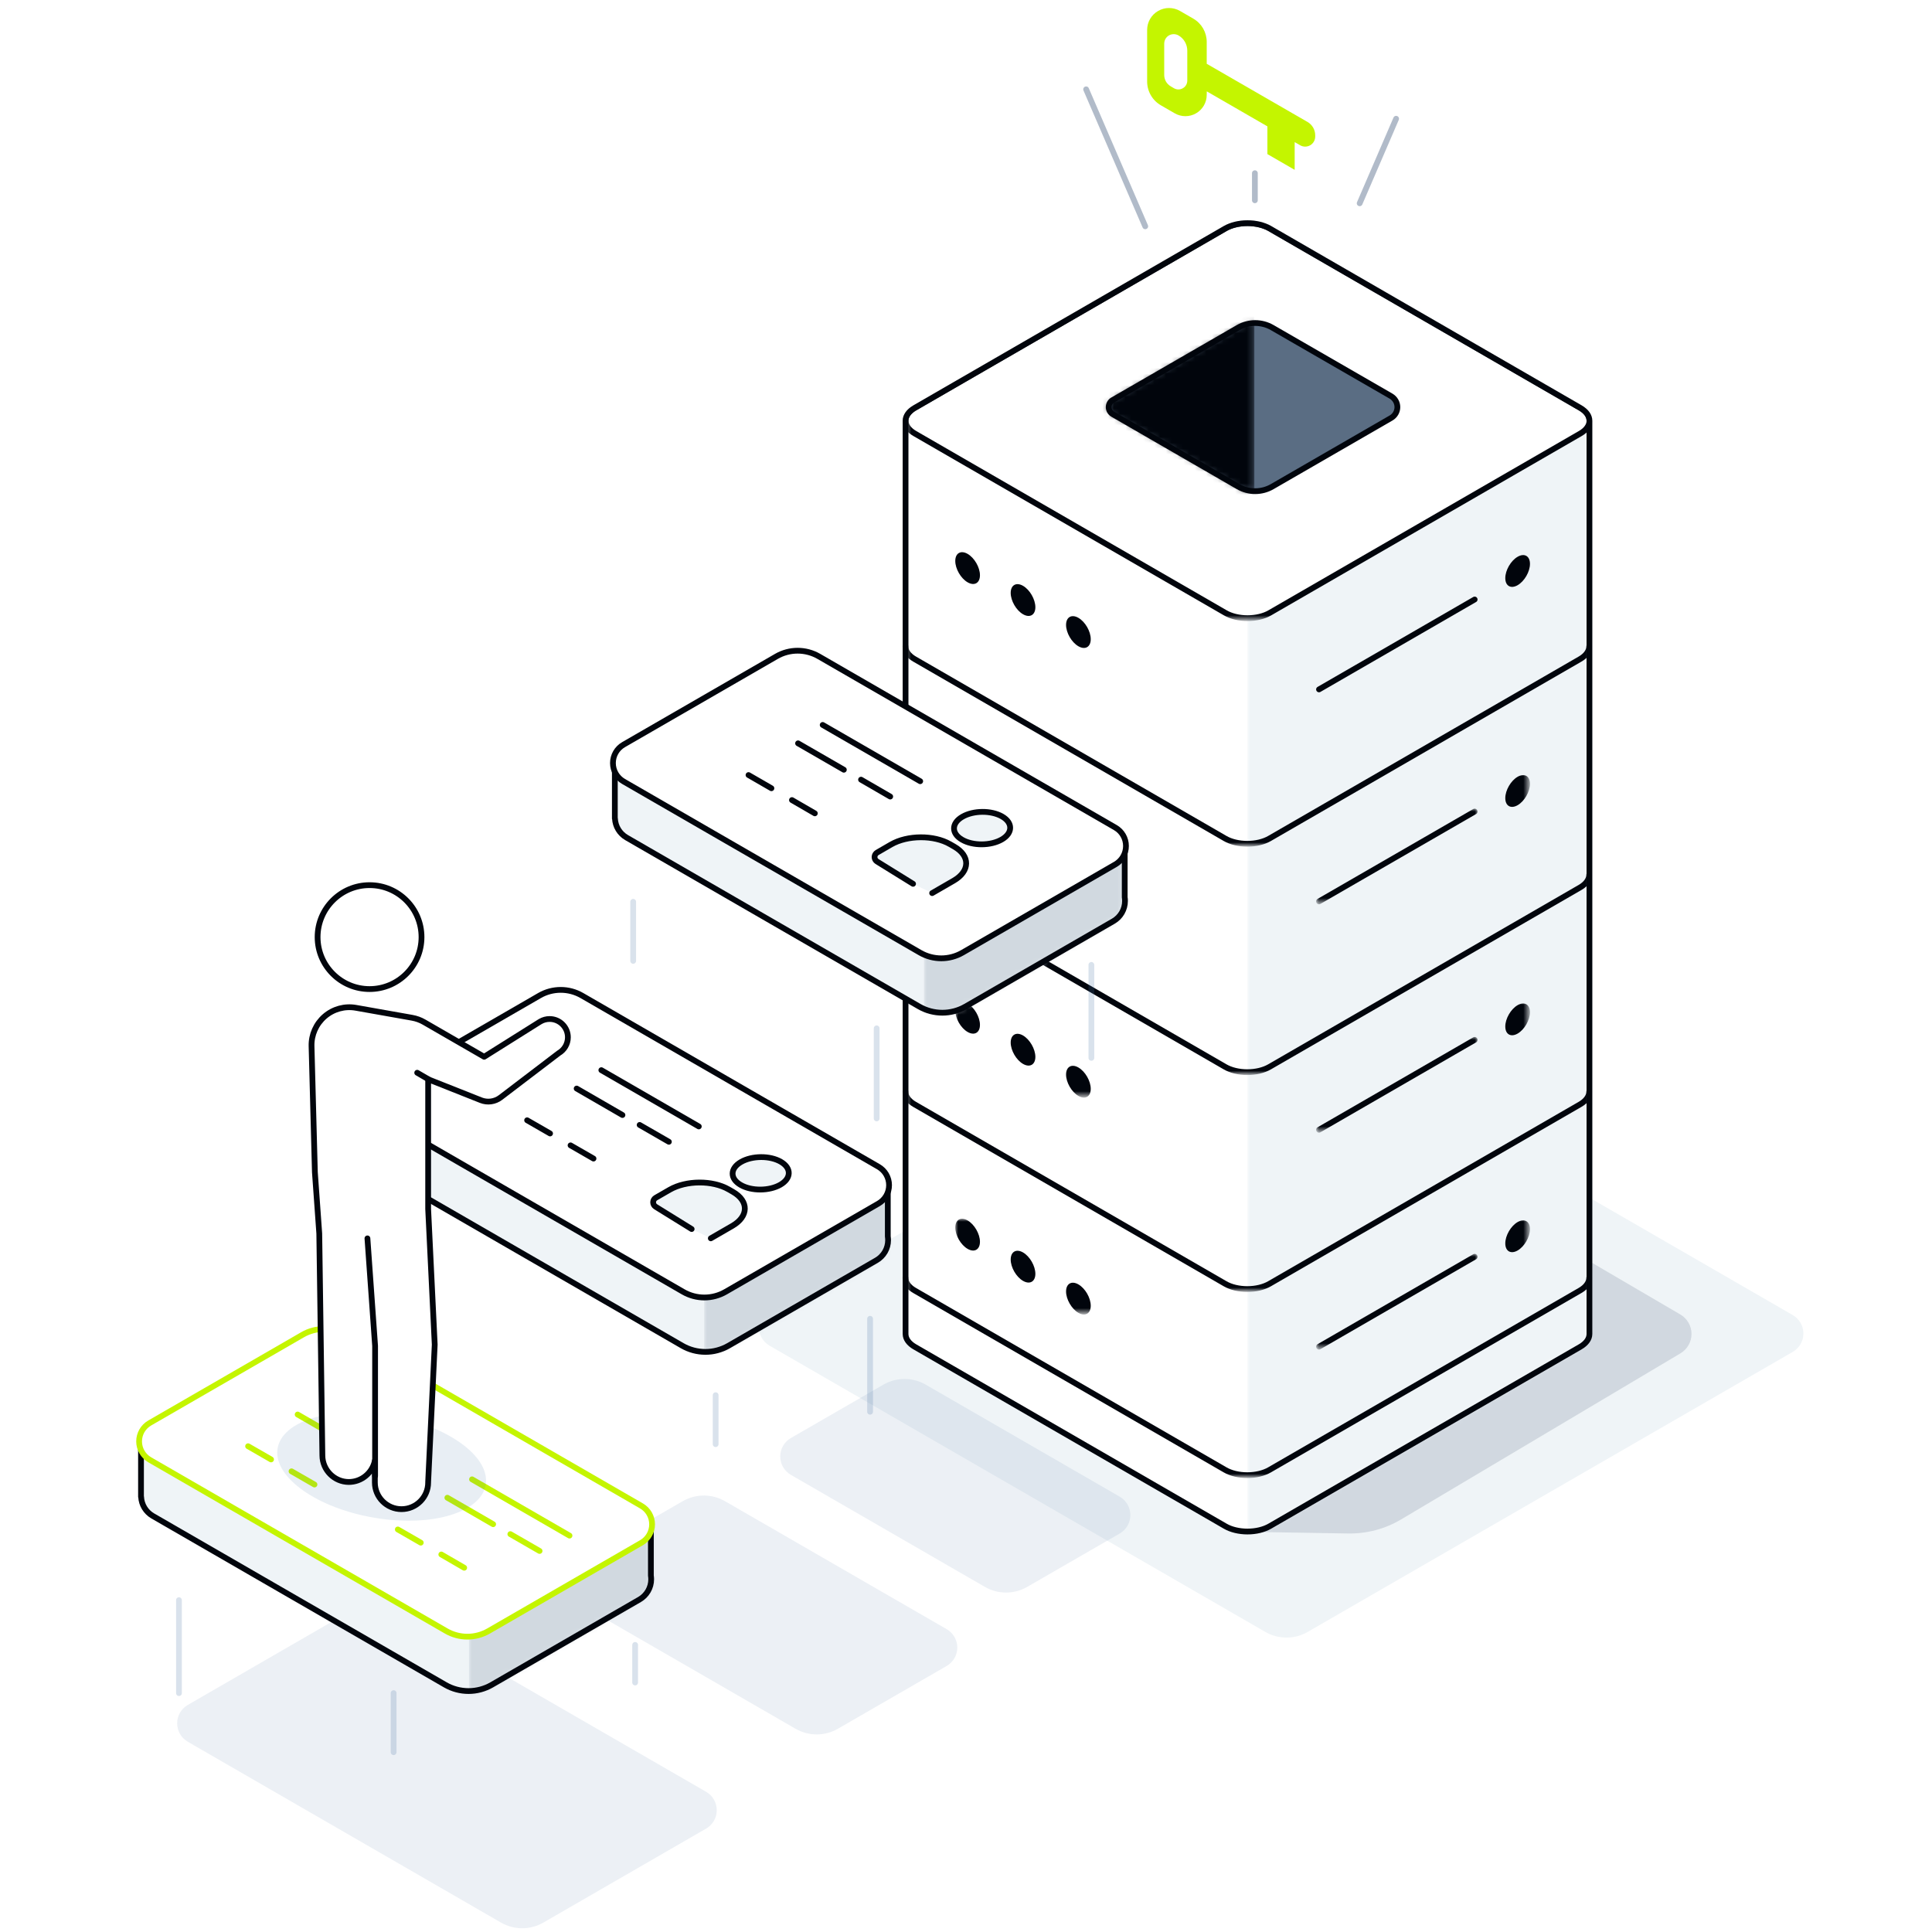 <?xml version="1.0" encoding="utf-8"?>
<!-- Generator: Adobe Illustrator 27.0.0, SVG Export Plug-In . SVG Version: 6.00 Build 0)  -->
<svg version="1.1" id="图层_1" xmlns="http://www.w3.org/2000/svg" xmlns:xlink="http://www.w3.org/1999/xlink" x="0px" y="0px"
	 viewBox="0 0 335 335" style="enable-background:new 0 0 335 335;" xml:space="preserve">
<style type="text/css">
	.st0{fill-rule:evenodd;clip-rule:evenodd;fill:#EFF4F7;}
	.st1{fill-rule:evenodd;clip-rule:evenodd;fill:#5A6D83;fill-opacity:0.2;}
	.st2{fill-rule:evenodd;clip-rule:evenodd;fill:#3F6C9F;fill-opacity:0.1;}
	.st3{fill-rule:evenodd;clip-rule:evenodd;fill:#FFFFFF;}
	.st4{filter:url(#Adobe_OpacityMaskFilter);}
	
		.st5{mask:url(#privilege-escalation_x40_1x-b_00000089536570135322782700000009054380805742909100_);fill-rule:evenodd;clip-rule:evenodd;fill:#EFF4F7;}
	.st6{filter:url(#Adobe_OpacityMaskFilter_00000022553857333610648620000013298672751484692878_);}
	
		.st7{mask:url(#privilege-escalation_x40_1x-b_00000004530223088343566790000002974636254563022981_);fill:none;stroke:#01050C;stroke-linecap:round;stroke-linejoin:round;}
	.st8{filter:url(#Adobe_OpacityMaskFilter_00000006692793020344975930000008898230631078493837_);}
	
		.st9{mask:url(#privilege-escalation_x40_1x-b_00000116918050682060772220000009414372343653819577_);fill-rule:evenodd;clip-rule:evenodd;fill:#01050C;}
	.st10{filter:url(#Adobe_OpacityMaskFilter_00000119834217316744755820000001201325435333464757_);}
	
		.st11{mask:url(#privilege-escalation_x40_1x-b_00000158723666500412549670000004532664268987644806_);fill:none;stroke:#01050C;stroke-linecap:round;stroke-linejoin:round;}
	.st12{filter:url(#Adobe_OpacityMaskFilter_00000006665991733230835700000002360556778346075316_);}
	
		.st13{mask:url(#privilege-escalation_x40_1x-b_00000165957143145351395780000003591760490070203794_);fill:none;stroke:#01050C;stroke-linecap:round;stroke-linejoin:round;}
	.st14{filter:url(#Adobe_OpacityMaskFilter_00000130643952974434606950000013197065376003066285_);}
	
		.st15{mask:url(#privilege-escalation_x40_1x-b_00000155133598763610611860000012937192506775830456_);fill-rule:evenodd;clip-rule:evenodd;fill:#01050C;}
	.st16{filter:url(#Adobe_OpacityMaskFilter_00000040560845028169721400000002950110899196857236_);}
	
		.st17{mask:url(#privilege-escalation_x40_1x-b_00000003791197294894821720000010163194673515944352_);fill:none;stroke:#01050C;stroke-linecap:round;stroke-linejoin:round;}
	.st18{filter:url(#Adobe_OpacityMaskFilter_00000039825984595822992590000010320568840313833903_);}
	
		.st19{mask:url(#privilege-escalation_x40_1x-b_00000150094524471638064950000011313249529971611028_);fill:none;stroke:#01050C;stroke-linecap:round;stroke-linejoin:round;}
	.st20{filter:url(#Adobe_OpacityMaskFilter_00000093178500895592745770000001146182574321920651_);}
	
		.st21{mask:url(#privilege-escalation_x40_1x-b_00000134933418768637037020000012730629072947886271_);fill:none;stroke:#01050C;stroke-linecap:round;stroke-linejoin:round;}
	.st22{filter:url(#Adobe_OpacityMaskFilter_00000125596410420534863810000009111863101553803450_);}
	
		.st23{mask:url(#privilege-escalation_x40_1x-b_00000155148447676862271760000013310418585583576219_);fill-rule:evenodd;clip-rule:evenodd;fill:#01050C;}
	.st24{filter:url(#Adobe_OpacityMaskFilter_00000116939317016922100060000001215051070323437489_);}
	
		.st25{mask:url(#privilege-escalation_x40_1x-b_00000169515924809371317700000012396618502354229906_);fill:none;stroke:#01050C;stroke-linecap:round;stroke-linejoin:round;}
	.st26{filter:url(#Adobe_OpacityMaskFilter_00000070825341775772103640000000001893563103331998_);}
	
		.st27{mask:url(#privilege-escalation_x40_1x-b_00000063592621342969984150000008607827395726770334_);fill-rule:evenodd;clip-rule:evenodd;fill:#FFFFFF;}
	.st28{filter:url(#Adobe_OpacityMaskFilter_00000077289960959485033080000008983584914775187593_);}
	
		.st29{mask:url(#privilege-escalation_x40_1x-b_00000019667660184123597590000011972045073959321221_);fill:none;stroke:#01050C;stroke-linecap:round;stroke-linejoin:round;}
	.st30{fill:none;stroke:#01050C;stroke-linecap:round;stroke-linejoin:round;}
	.st31{fill-rule:evenodd;clip-rule:evenodd;fill:#5A6D83;}
	.st32{filter:url(#Adobe_OpacityMaskFilter_00000177465240823314607580000003100840322152331702_);}
	
		.st33{mask:url(#privilege-escalation_x40_1x-d_00000042713085503660275630000011929106299612764834_);fill-rule:evenodd;clip-rule:evenodd;fill:#01050C;}
	.st34{fill-rule:evenodd;clip-rule:evenodd;fill:#01050C;}
	.st35{filter:url(#Adobe_OpacityMaskFilter_00000089556345621343438970000012816017655960751267_);}
	
		.st36{mask:url(#privilege-escalation_x40_1x-f_00000156546998442875961950000002857956477607572133_);fill-rule:evenodd;clip-rule:evenodd;fill:#D1D9E0;}
	.st37{filter:url(#Adobe_OpacityMaskFilter_00000132775402267511290910000002641971689520490162_);}
	
		.st38{mask:url(#privilege-escalation_x40_1x-h_00000120547926626872186740000003729445391549340303_);fill-rule:evenodd;clip-rule:evenodd;fill:#D1D9E0;}
	.st39{fill:none;stroke:#C4F500;stroke-linecap:round;stroke-linejoin:round;}
	.st40{filter:url(#Adobe_OpacityMaskFilter_00000078009409751945092900000013640241081601666434_);}
	
		.st41{mask:url(#privilege-escalation_x40_1x-j_00000174597740099454052950000004924919046098518952_);fill-rule:evenodd;clip-rule:evenodd;fill:#D1D9E0;}
	.st42{fill-rule:evenodd;clip-rule:evenodd;fill:#3F6C9F;fill-opacity:0.12;}
	.st43{fill-rule:evenodd;clip-rule:evenodd;fill:#C4F500;}
	.st44{fill:none;stroke:#B1BBC9;stroke-linecap:round;stroke-linejoin:round;}
	.st45{opacity:0.2;}
	.st46{fill:none;stroke:#3F6C9F;stroke-linecap:round;stroke-linejoin:round;}
</style>
<g>
	<g transform="translate(50 32)">
		<path class="st0" d="M174.9,146.4c-2.28-1.32-5.09-1.32-7.37,0c-14.39,8.31-66.86,38.6-84.1,48.55c-1.14,0.66-1.84,1.87-1.84,3.19
			c0,1.32,0.7,2.53,1.84,3.19c17.49,10.1,71.36,41.2,85.96,49.63c2.28,1.32,5.09,1.32,7.37,0c14.39-8.31,66.86-38.6,84.1-48.55
			c1.14-0.66,1.84-1.87,1.84-3.19c0-1.32-0.7-2.53-1.84-3.19C243.37,185.93,189.5,154.83,174.9,146.4z"/>
		<path class="st1" d="M165.21,233.59c0,0,11.67,0.2,18.56,0.31c3.23,0.05,6.41-0.79,9.18-2.44c10.33-6.14,36.76-21.86,48.44-28.8
			c1.19-0.71,1.92-1.99,1.91-3.37c0-1.38-0.74-2.66-1.93-3.36c-11.34-6.63-35.58-20.82-35.58-20.82l-40.58,7.54V233.59z"/>
		<path class="st2" d="M103.16,208.1c2.28-1.32,5.09-1.32,7.37,0c7.54,4.35,24.75,14.29,33.63,19.42c1.14,0.66,1.84,1.87,1.84,3.19
			c0,1.32-0.7,2.53-1.84,3.19c-4.86,2.81-11.81,6.82-16.03,9.25c-2.28,1.32-5.09,1.32-7.37,0c-7.54-4.35-24.75-14.29-33.63-19.42
			c-1.14-0.66-1.84-1.87-1.84-3.19c0-1.32,0.7-2.53,1.84-3.19C91.99,214.54,98.94,210.53,103.16,208.1z M68.36,228.31
			c2.28-1.32,5.09-1.32,7.37,0c8.32,4.8,28.59,16.51,38.42,22.18c1.14,0.66,1.84,1.87,1.84,3.19c0,1.32-0.7,2.53-1.84,3.19
			c-5.58,3.22-14.04,8.11-18.85,10.88c-2.28,1.32-5.09,1.32-7.37,0c-8.32-4.8-28.59-16.51-38.42-22.18
			c-1.14-0.66-1.84-1.87-1.84-3.19c0-1.32,0.7-2.53,1.84-3.19C55.08,235.97,63.55,231.09,68.36,228.31z M10.77,247.34
			c2.28-1.32,5.09-1.32,7.37,0c10.66,6.16,41.61,24.03,54.3,31.35c1.14,0.66,1.84,1.87,1.84,3.19c0,1.32-0.7,2.53-1.84,3.19
			c-7.74,4.47-21.61,12.48-28.21,16.29c-2.28,1.32-5.09,1.32-7.37,0c-10.66-6.16-41.61-24.03-54.3-31.35
			c-1.14-0.66-1.84-1.87-1.84-3.19c0-1.32,0.7-2.53,1.84-3.19C-9.7,259.16,4.17,251.15,10.77,247.34z"/>
		<path class="st3" d="M107.02,40.95c0-0.83,0.57-1.63,1.59-2.22c11.05-6.38,42.8-24.72,53.85-31.11c1.02-0.59,2.4-0.92,3.85-0.92
			c1.44,0,2.83,0.33,3.85,0.92c11.05,6.38,42.8,24.72,53.85,31.11c1.02,0.59,1.59,1.39,1.59,2.22v158.36c0,0.83-0.57,1.63-1.59,2.22
			c-11.05,6.38-42.8,24.72-53.85,31.11c-1.02,0.59-2.4,0.92-3.85,0.92c-1.44,0-2.83-0.33-3.85-0.92
			c-11.05-6.38-42.8-24.72-53.85-31.11c-1.02-0.59-1.59-1.39-1.59-2.22V40.95z"/>
		<g transform="translate(109 30.408)">
			<defs>
				<filter id="Adobe_OpacityMaskFilter" filterUnits="userSpaceOnUse" x="57.31" y="-47.76" width="59.84" height="262.69">
					<feColorMatrix  type="matrix" values="1 0 0 0 0  0 1 0 0 0  0 0 1 0 0  0 0 0 1 0"/>
				</filter>
			</defs>
			
				<mask maskUnits="userSpaceOnUse" x="57.31" y="-47.76" width="59.84" height="262.69" id="privilege-escalation_x40_1x-b_00000089536570135322782700000009054380805742909100_">
				<g class="st4">
					<path id="privilege-escalation_x40_1x-a_00000063612609658604610500000015991852472914924186_" class="st3" d="M-1.98,10.54
						c0-0.83,0.57-1.63,1.59-2.22c11.05-6.38,42.8-24.72,53.85-31.11c1.02-0.59,2.4-0.92,3.85-0.92c1.44,0,2.83,0.33,3.85,0.92
						c11.05,6.38,42.8,24.72,53.85,31.11c1.02,0.59,1.59,1.39,1.59,2.22V168.9c0,0.83-0.57,1.63-1.59,2.22
						c-11.05,6.38-42.8,24.72-53.85,31.11c-1.02,0.59-2.4,0.92-3.85,0.92c-1.44,0-2.83-0.33-3.85-0.92
						c-11.05-6.38-42.8-24.72-53.85-31.11c-1.02-0.59-1.59-1.39-1.59-2.22V10.54z"/>
				</g>
			</mask>
			<polygon class="st5" points="117.15,-47.76 57.31,-15.23 57.31,214.93 117.15,182.4 			"/>
			<defs>
				
					<filter id="Adobe_OpacityMaskFilter_00000153695272766469195600000015248761604399179961_" filterUnits="userSpaceOnUse" x="-2.51" y="49.15" width="119.58" height="35.25">
					<feColorMatrix  type="matrix" values="1 0 0 0 0  0 1 0 0 0  0 0 1 0 0  0 0 0 1 0"/>
				</filter>
			</defs>
			
				<mask maskUnits="userSpaceOnUse" x="-2.51" y="49.15" width="119.58" height="35.25" id="privilege-escalation_x40_1x-b_00000004530223088343566790000002974636254563022981_">
				<g style="filter:url(#Adobe_OpacityMaskFilter_00000153695272766469195600000015248761604399179961_);">
					<path id="privilege-escalation_x40_1x-a_00000183227428784648125390000015568486898579801498_" class="st3" d="M-1.98,10.54
						c0-0.83,0.57-1.63,1.59-2.22c11.05-6.38,42.8-24.72,53.85-31.11c1.02-0.59,2.4-0.92,3.85-0.92c1.44,0,2.83,0.33,3.85,0.92
						c11.05,6.38,42.8,24.72,53.85,31.11c1.02,0.59,1.59,1.39,1.59,2.22V168.9c0,0.83-0.57,1.63-1.59,2.22
						c-11.05,6.38-42.8,24.72-53.85,31.11c-1.02,0.59-2.4,0.92-3.85,0.92c-1.44,0-2.83-0.33-3.85-0.92
						c-11.05-6.38-42.8-24.72-53.85-31.11c-1.02-0.59-1.59-1.39-1.59-2.22V10.54z"/>
				</g>
			</mask>
			<path class="st7" d="M116.57,49.65c0,0.83-0.57,1.63-1.59,2.22c-11.05,6.38-42.8,24.72-53.85,31.11
				c-1.02,0.59-2.4,0.92-3.85,0.92s-2.83-0.33-3.85-0.92c-11.05-6.38-42.8-24.72-53.85-31.11c-1.02-0.59-1.59-1.39-1.59-2.22"/>
			<defs>
				
					<filter id="Adobe_OpacityMaskFilter_00000114070431158968770450000013985823449178720158_" filterUnits="userSpaceOnUse" x="6.64" y="71.71" width="99.64" height="16.61">
					<feColorMatrix  type="matrix" values="1 0 0 0 0  0 1 0 0 0  0 0 1 0 0  0 0 0 1 0"/>
				</filter>
			</defs>
			
				<mask maskUnits="userSpaceOnUse" x="6.64" y="71.71" width="99.64" height="16.61" id="privilege-escalation_x40_1x-b_00000116918050682060772220000009414372343653819577_">
				<g style="filter:url(#Adobe_OpacityMaskFilter_00000114070431158968770450000013985823449178720158_);">
					<path id="privilege-escalation_x40_1x-a_00000173128504830318012630000016987131516437058982_" class="st3" d="M-1.98,10.54
						c0-0.83,0.57-1.63,1.59-2.22c11.05-6.38,42.8-24.72,53.85-31.11c1.02-0.59,2.4-0.92,3.85-0.92c1.44,0,2.83,0.33,3.85,0.92
						c11.05,6.38,42.8,24.72,53.85,31.11c1.02,0.59,1.59,1.39,1.59,2.22V168.9c0,0.83-0.57,1.63-1.59,2.22
						c-11.05,6.38-42.8,24.72-53.85,31.11c-1.02,0.59-2.4,0.92-3.85,0.92c-1.44,0-2.83-0.33-3.85-0.92
						c-11.05-6.38-42.8-24.72-53.85-31.11c-1.02-0.59-1.59-1.39-1.59-2.22V10.54z"/>
				</g>
			</mask>
			<path class="st9" d="M104.15,72.28c1.18-0.68,2.14-0.13,2.14,1.23c0,1.36-0.96,3.02-2.14,3.7c-1.18,0.68-2.14,0.13-2.14-1.23
				C102.01,74.62,102.97,72.96,104.15,72.28z M27.99,83.1c-1.18-0.68-2.14-0.13-2.14,1.23c0,1.36,0.96,3.02,2.14,3.7
				c1.18,0.68,2.14,0.13,2.14-1.23C30.13,85.44,29.17,83.78,27.99,83.1z M18.39,77.55c-1.18-0.68-2.14-0.13-2.14,1.23
				c0,1.36,0.96,3.02,2.14,3.7c1.18,0.68,2.14,0.13,2.14-1.23C20.52,79.89,19.57,78.23,18.39,77.55z M8.78,72
				c-1.18-0.68-2.14-0.13-2.14,1.23c0,1.36,0.96,3.02,2.14,3.7c1.18,0.68,2.14,0.13,2.14-1.23C10.92,74.34,9.96,72.68,8.78,72z"/>
			<defs>
				
					<filter id="Adobe_OpacityMaskFilter_00000169559898155985061000000011959379483673193883_" filterUnits="userSpaceOnUse" x="69.21" y="77.81" width="28" height="16.59">
					<feColorMatrix  type="matrix" values="1 0 0 0 0  0 1 0 0 0  0 0 1 0 0  0 0 0 1 0"/>
				</filter>
			</defs>
			
				<mask maskUnits="userSpaceOnUse" x="69.21" y="77.81" width="28" height="16.59" id="privilege-escalation_x40_1x-b_00000158723666500412549670000004532664268987644806_">
				<g style="filter:url(#Adobe_OpacityMaskFilter_00000169559898155985061000000011959379483673193883_);">
					<path id="privilege-escalation_x40_1x-a_00000063623425905880767930000000165993152938718383_" class="st3" d="M-1.98,10.54
						c0-0.83,0.57-1.63,1.59-2.22c11.05-6.38,42.8-24.72,53.85-31.11c1.02-0.59,2.4-0.92,3.85-0.92c1.44,0,2.83,0.33,3.85,0.92
						c11.05,6.38,42.8,24.72,53.85,31.11c1.02,0.59,1.59,1.39,1.59,2.22V168.9c0,0.83-0.57,1.63-1.59,2.22
						c-11.05,6.38-42.8,24.72-53.85,31.11c-1.02,0.59-2.4,0.92-3.85,0.92c-1.44,0-2.83-0.33-3.85-0.92
						c-11.05-6.38-42.8-24.72-53.85-31.11c-1.02-0.59-1.59-1.39-1.59-2.22V10.54z"/>
				</g>
			</mask>
			<line class="st11" x1="69.71" y1="93.89" x2="96.7" y2="78.31"/>
			<defs>
				
					<filter id="Adobe_OpacityMaskFilter_00000103256296390653045350000003752553163443452582_" filterUnits="userSpaceOnUse" x="-2.51" y="88.75" width="119.58" height="35.25">
					<feColorMatrix  type="matrix" values="1 0 0 0 0  0 1 0 0 0  0 0 1 0 0  0 0 0 1 0"/>
				</filter>
			</defs>
			
				<mask maskUnits="userSpaceOnUse" x="-2.51" y="88.75" width="119.58" height="35.25" id="privilege-escalation_x40_1x-b_00000165957143145351395780000003591760490070203794_">
				<g style="filter:url(#Adobe_OpacityMaskFilter_00000103256296390653045350000003752553163443452582_);">
					<path id="privilege-escalation_x40_1x-a_00000008137101220900201690000017014821536739519884_" class="st3" d="M-1.98,10.54
						c0-0.83,0.57-1.63,1.59-2.22c11.05-6.38,42.8-24.72,53.85-31.11c1.02-0.59,2.4-0.92,3.85-0.92c1.44,0,2.83,0.33,3.85,0.92
						c11.05,6.38,42.8,24.72,53.85,31.11c1.02,0.59,1.59,1.39,1.59,2.22V168.9c0,0.83-0.57,1.63-1.59,2.22
						c-11.05,6.38-42.8,24.72-53.85,31.11c-1.02,0.59-2.4,0.92-3.85,0.92c-1.44,0-2.83-0.33-3.85-0.92
						c-11.05-6.38-42.8-24.72-53.85-31.11c-1.02-0.59-1.59-1.39-1.59-2.22V10.54z"/>
				</g>
			</mask>
			<path class="st13" d="M116.57,89.25c0,0.83-0.57,1.63-1.59,2.22c-11.05,6.38-42.8,24.72-53.85,31.11
				c-1.02,0.59-2.4,0.92-3.85,0.92s-2.83-0.33-3.85-0.92c-11.05-6.38-42.8-24.72-53.85-31.11c-1.02-0.59-1.59-1.39-1.59-2.22"/>
			<defs>
				
					<filter id="Adobe_OpacityMaskFilter_00000010284937808266546660000012132790238366913183_" filterUnits="userSpaceOnUse" x="6.64" y="111.31" width="99.64" height="16.61">
					<feColorMatrix  type="matrix" values="1 0 0 0 0  0 1 0 0 0  0 0 1 0 0  0 0 0 1 0"/>
				</filter>
			</defs>
			
				<mask maskUnits="userSpaceOnUse" x="6.64" y="111.31" width="99.64" height="16.61" id="privilege-escalation_x40_1x-b_00000155133598763610611860000012937192506775830456_">
				<g style="filter:url(#Adobe_OpacityMaskFilter_00000010284937808266546660000012132790238366913183_);">
					<path id="privilege-escalation_x40_1x-a_00000049927448767539729190000011781453933854159293_" class="st3" d="M-1.98,10.54
						c0-0.83,0.57-1.63,1.59-2.22c11.05-6.38,42.8-24.72,53.85-31.11c1.02-0.59,2.4-0.92,3.85-0.92c1.44,0,2.83,0.33,3.85,0.92
						c11.05,6.38,42.8,24.72,53.85,31.11c1.02,0.59,1.59,1.39,1.59,2.22V168.9c0,0.83-0.57,1.63-1.59,2.22
						c-11.05,6.38-42.8,24.72-53.85,31.11c-1.02,0.59-2.4,0.92-3.85,0.92c-1.44,0-2.83-0.33-3.85-0.92
						c-11.05-6.38-42.8-24.72-53.85-31.11c-1.02-0.59-1.59-1.39-1.59-2.22V10.54z"/>
				</g>
			</mask>
			<path class="st15" d="M104.15,111.88c1.18-0.68,2.14-0.13,2.14,1.23c0,1.36-0.96,3.02-2.14,3.7c-1.18,0.68-2.14,0.13-2.14-1.23
				C102.01,114.22,102.97,112.56,104.15,111.88z M27.99,122.69c-1.18-0.68-2.14-0.13-2.14,1.23c0,1.36,0.96,3.02,2.14,3.7
				c1.18,0.68,2.14,0.13,2.14-1.23S29.17,123.37,27.99,122.69z M18.39,117.14c-1.18-0.68-2.14-0.13-2.14,1.23
				c0,1.36,0.96,3.02,2.14,3.7c1.18,0.68,2.14,0.13,2.14-1.23C20.52,119.49,19.57,117.83,18.39,117.14z M8.78,111.6
				c-1.18-0.68-2.14-0.13-2.14,1.23s0.96,3.02,2.14,3.7c1.18,0.68,2.14,0.13,2.14-1.23C10.92,113.94,9.96,112.28,8.78,111.6z"/>
			<defs>
				
					<filter id="Adobe_OpacityMaskFilter_00000005958840372537643660000006023770863023340185_" filterUnits="userSpaceOnUse" x="69.21" y="117.4" width="28" height="16.59">
					<feColorMatrix  type="matrix" values="1 0 0 0 0  0 1 0 0 0  0 0 1 0 0  0 0 0 1 0"/>
				</filter>
			</defs>
			
				<mask maskUnits="userSpaceOnUse" x="69.21" y="117.4" width="28" height="16.59" id="privilege-escalation_x40_1x-b_00000003791197294894821720000010163194673515944352_">
				<g style="filter:url(#Adobe_OpacityMaskFilter_00000005958840372537643660000006023770863023340185_);">
					<path id="privilege-escalation_x40_1x-a_00000032612301706902066890000011915641377548761261_" class="st3" d="M-1.98,10.54
						c0-0.83,0.57-1.63,1.59-2.22c11.05-6.38,42.8-24.72,53.85-31.11c1.02-0.59,2.4-0.92,3.85-0.92c1.44,0,2.83,0.33,3.85,0.92
						c11.05,6.38,42.8,24.72,53.85,31.11c1.02,0.59,1.59,1.39,1.59,2.22V168.9c0,0.83-0.57,1.63-1.59,2.22
						c-11.05,6.38-42.8,24.72-53.85,31.11c-1.02,0.59-2.4,0.92-3.85,0.92c-1.44,0-2.83-0.33-3.85-0.92
						c-11.05-6.38-42.8-24.72-53.85-31.11c-1.02-0.59-1.59-1.39-1.59-2.22V10.54z"/>
				</g>
			</mask>
			<line class="st17" x1="69.71" y1="133.49" x2="96.7" y2="117.9"/>
			<defs>
				
					<filter id="Adobe_OpacityMaskFilter_00000165932800017328621480000007237317137642637477_" filterUnits="userSpaceOnUse" x="-2.51" y="126.36" width="119.58" height="35.25">
					<feColorMatrix  type="matrix" values="1 0 0 0 0  0 1 0 0 0  0 0 1 0 0  0 0 0 1 0"/>
				</filter>
			</defs>
			
				<mask maskUnits="userSpaceOnUse" x="-2.51" y="126.36" width="119.58" height="35.25" id="privilege-escalation_x40_1x-b_00000150094524471638064950000011313249529971611028_">
				<g style="filter:url(#Adobe_OpacityMaskFilter_00000165932800017328621480000007237317137642637477_);">
					<path id="privilege-escalation_x40_1x-a_00000069378013117709627410000001424810329033820084_" class="st3" d="M-1.98,10.54
						c0-0.83,0.57-1.63,1.59-2.22c11.05-6.38,42.8-24.72,53.85-31.11c1.02-0.59,2.4-0.92,3.85-0.92c1.44,0,2.83,0.33,3.85,0.92
						c11.05,6.38,42.8,24.72,53.85,31.11c1.02,0.59,1.59,1.39,1.59,2.22V168.9c0,0.83-0.57,1.63-1.59,2.22
						c-11.05,6.38-42.8,24.72-53.85,31.11c-1.02,0.59-2.4,0.92-3.85,0.92c-1.44,0-2.83-0.33-3.85-0.92
						c-11.05-6.38-42.8-24.72-53.85-31.11c-1.02-0.59-1.59-1.39-1.59-2.22V10.54z"/>
				</g>
			</mask>
			<path class="st19" d="M116.57,126.86c0,0.83-0.57,1.63-1.59,2.22c-11.05,6.38-42.8,24.72-53.85,31.11
				c-1.02,0.59-2.4,0.92-3.85,0.92s-2.83-0.33-3.85-0.92c-11.05-6.38-42.8-24.72-53.85-31.11c-1.02-0.59-1.59-1.39-1.59-2.22"/>
			<defs>
				
					<filter id="Adobe_OpacityMaskFilter_00000016786141746387732600000015343809559469804955_" filterUnits="userSpaceOnUse" x="-2.51" y="158.63" width="119.58" height="35.25">
					<feColorMatrix  type="matrix" values="1 0 0 0 0  0 1 0 0 0  0 0 1 0 0  0 0 0 1 0"/>
				</filter>
			</defs>
			
				<mask maskUnits="userSpaceOnUse" x="-2.51" y="158.63" width="119.58" height="35.25" id="privilege-escalation_x40_1x-b_00000134933418768637037020000012730629072947886271_">
				<g style="filter:url(#Adobe_OpacityMaskFilter_00000016786141746387732600000015343809559469804955_);">
					<path id="privilege-escalation_x40_1x-a_00000011027420086453500290000017274965831381383849_" class="st3" d="M-1.98,10.54
						c0-0.83,0.57-1.63,1.59-2.22c11.05-6.38,42.8-24.72,53.85-31.11c1.02-0.59,2.4-0.92,3.85-0.92c1.44,0,2.83,0.33,3.85,0.92
						c11.05,6.38,42.8,24.72,53.85,31.11c1.02,0.59,1.59,1.39,1.59,2.22V168.9c0,0.83-0.57,1.63-1.59,2.22
						c-11.05,6.38-42.8,24.72-53.85,31.11c-1.02,0.59-2.4,0.92-3.85,0.92c-1.44,0-2.83-0.33-3.85-0.92
						c-11.05-6.38-42.8-24.72-53.85-31.11c-1.02-0.59-1.59-1.39-1.59-2.22V10.54z"/>
				</g>
			</mask>
			<path class="st21" d="M116.57,159.13c0,0.83-0.57,1.63-1.59,2.22c-11.05,6.38-42.8,24.72-53.85,31.11
				c-1.02,0.59-2.4,0.92-3.85,0.92s-2.83-0.33-3.85-0.92c-11.05-6.38-42.8-24.72-53.85-31.11c-1.02-0.59-1.59-1.39-1.59-2.22"/>
			<defs>
				
					<filter id="Adobe_OpacityMaskFilter_00000032608639582887104240000012456832324134251920_" filterUnits="userSpaceOnUse" x="6.64" y="148.92" width="99.64" height="16.61">
					<feColorMatrix  type="matrix" values="1 0 0 0 0  0 1 0 0 0  0 0 1 0 0  0 0 0 1 0"/>
				</filter>
			</defs>
			
				<mask maskUnits="userSpaceOnUse" x="6.64" y="148.92" width="99.64" height="16.61" id="privilege-escalation_x40_1x-b_00000155148447676862271760000013310418585583576219_">
				<g style="filter:url(#Adobe_OpacityMaskFilter_00000032608639582887104240000012456832324134251920_);">
					<path id="privilege-escalation_x40_1x-a_00000103265310231468626420000011966242702129659582_" class="st3" d="M-1.98,10.54
						c0-0.83,0.57-1.63,1.59-2.22c11.05-6.38,42.8-24.72,53.85-31.11c1.02-0.59,2.4-0.92,3.85-0.92c1.44,0,2.83,0.33,3.85,0.92
						c11.05,6.38,42.8,24.72,53.85,31.11c1.02,0.59,1.59,1.39,1.59,2.22V168.9c0,0.83-0.57,1.63-1.59,2.22
						c-11.05,6.38-42.8,24.72-53.85,31.11c-1.02,0.59-2.4,0.92-3.85,0.92c-1.44,0-2.83-0.33-3.85-0.92
						c-11.05-6.38-42.8-24.72-53.85-31.11c-1.02-0.59-1.59-1.39-1.59-2.22V10.54z"/>
				</g>
			</mask>
			<path class="st23" d="M104.15,149.49c1.18-0.68,2.14-0.13,2.14,1.23c0,1.36-0.96,3.02-2.14,3.7c-1.18,0.68-2.14,0.13-2.14-1.23
				C102.01,151.83,102.97,150.17,104.15,149.49z M27.99,160.3c-1.18-0.68-2.14-0.13-2.14,1.23c0,1.36,0.96,3.02,2.14,3.7
				c1.18,0.68,2.14,0.13,2.14-1.23C30.13,162.64,29.17,160.98,27.99,160.3z M18.39,154.76c-1.18-0.68-2.14-0.13-2.14,1.23
				c0,1.36,0.96,3.02,2.14,3.7c1.18,0.68,2.14,0.13,2.14-1.23C20.52,157.1,19.57,155.44,18.39,154.76z M8.78,149.21
				c-1.18-0.68-2.14-0.13-2.14,1.23s0.96,3.02,2.14,3.7c1.18,0.68,2.14,0.13,2.14-1.23C10.92,151.55,9.96,149.89,8.78,149.21z"/>
			<defs>
				
					<filter id="Adobe_OpacityMaskFilter_00000005241587747058518600000010439936073187389832_" filterUnits="userSpaceOnUse" x="69.21" y="155.01" width="28" height="16.59">
					<feColorMatrix  type="matrix" values="1 0 0 0 0  0 1 0 0 0  0 0 1 0 0  0 0 0 1 0"/>
				</filter>
			</defs>
			
				<mask maskUnits="userSpaceOnUse" x="69.21" y="155.01" width="28" height="16.59" id="privilege-escalation_x40_1x-b_00000169515924809371317700000012396618502354229906_">
				<g style="filter:url(#Adobe_OpacityMaskFilter_00000005241587747058518600000010439936073187389832_);">
					<path id="privilege-escalation_x40_1x-a_00000178197205181941511040000012074044980974134179_" class="st3" d="M-1.98,10.54
						c0-0.83,0.57-1.63,1.59-2.22c11.05-6.38,42.8-24.72,53.85-31.11c1.02-0.59,2.4-0.92,3.85-0.92c1.44,0,2.83,0.33,3.85,0.92
						c11.05,6.38,42.8,24.72,53.85,31.11c1.02,0.59,1.59,1.39,1.59,2.22V168.9c0,0.83-0.57,1.63-1.59,2.22
						c-11.05,6.38-42.8,24.72-53.85,31.11c-1.02,0.59-2.4,0.92-3.85,0.92c-1.44,0-2.83-0.33-3.85-0.92
						c-11.05-6.38-42.8-24.72-53.85-31.11c-1.02-0.59-1.59-1.39-1.59-2.22V10.54z"/>
				</g>
			</mask>
			<line class="st25" x1="69.71" y1="171.1" x2="96.7" y2="155.51"/>
			<defs>
				
					<filter id="Adobe_OpacityMaskFilter_00000157989109157110041120000000907375147482196409_" filterUnits="userSpaceOnUse" x="-1.98" y="-23.71" width="118.58" height="68.5">
					<feColorMatrix  type="matrix" values="1 0 0 0 0  0 1 0 0 0  0 0 1 0 0  0 0 0 1 0"/>
				</filter>
			</defs>
			
				<mask maskUnits="userSpaceOnUse" x="-1.98" y="-23.71" width="118.58" height="68.5" id="privilege-escalation_x40_1x-b_00000063592621342969984150000008607827395726770334_">
				<g style="filter:url(#Adobe_OpacityMaskFilter_00000157989109157110041120000000907375147482196409_);">
					<path id="privilege-escalation_x40_1x-a_00000057121671067003333980000012374141950997759674_" class="st3" d="M-1.98,10.54
						c0-0.83,0.57-1.63,1.59-2.22c11.05-6.38,42.8-24.72,53.85-31.11c1.02-0.59,2.4-0.92,3.85-0.92c1.44,0,2.83,0.33,3.85,0.92
						c11.05,6.38,42.8,24.72,53.85,31.11c1.02,0.59,1.59,1.39,1.59,2.22V168.9c0,0.83-0.57,1.63-1.59,2.22
						c-11.05,6.38-42.8,24.72-53.85,31.11c-1.02,0.59-2.4,0.92-3.85,0.92c-1.44,0-2.83-0.33-3.85-0.92
						c-11.05-6.38-42.8-24.72-53.85-31.11c-1.02-0.59-1.59-1.39-1.59-2.22V10.54z"/>
				</g>
			</mask>
			<path class="st27" d="M61.16-22.79c-1.02-0.59-2.4-0.92-3.85-0.92c-1.44,0-2.83,0.33-3.85,0.92C42.42-16.4,10.67,1.94-0.38,8.32
				c-1.02,0.59-1.59,1.39-1.59,2.22c0,0.83,0.57,1.63,1.59,2.22c11.05,6.38,42.8,24.72,53.85,31.1c1.02,0.59,2.4,0.92,3.85,0.92
				c1.44,0,2.83-0.33,3.85-0.92c11.05-6.38,42.8-24.72,53.85-31.1c1.02-0.59,1.59-1.39,1.59-2.22c0-0.83-0.57-1.63-1.59-2.22
				C103.96,1.94,72.21-16.4,61.16-22.79z"/>
			<defs>
				
					<filter id="Adobe_OpacityMaskFilter_00000141452474913587441920000006200035402592701058_" filterUnits="userSpaceOnUse" x="-2.48" y="-24.21" width="119.58" height="69.5">
					<feColorMatrix  type="matrix" values="1 0 0 0 0  0 1 0 0 0  0 0 1 0 0  0 0 0 1 0"/>
				</filter>
			</defs>
			
				<mask maskUnits="userSpaceOnUse" x="-2.48" y="-24.21" width="119.58" height="69.5" id="privilege-escalation_x40_1x-b_00000019667660184123597590000011972045073959321221_">
				<g style="filter:url(#Adobe_OpacityMaskFilter_00000141452474913587441920000006200035402592701058_);">
					<path id="privilege-escalation_x40_1x-a_00000135693410463201344410000008896517037721484177_" class="st3" d="M-1.98,10.54
						c0-0.83,0.57-1.63,1.59-2.22c11.05-6.38,42.8-24.72,53.85-31.11c1.02-0.59,2.4-0.92,3.85-0.92c1.44,0,2.83,0.33,3.85,0.92
						c11.05,6.38,42.8,24.72,53.85,31.11c1.02,0.59,1.59,1.39,1.59,2.22V168.9c0,0.83-0.57,1.63-1.59,2.22
						c-11.05,6.38-42.8,24.72-53.85,31.11c-1.02,0.59-2.4,0.92-3.85,0.92c-1.44,0-2.83-0.33-3.85-0.92
						c-11.05-6.38-42.8-24.72-53.85-31.11c-1.02-0.59-1.59-1.39-1.59-2.22V10.54z"/>
				</g>
			</mask>
			<path class="st29" d="M61.16-22.79c-1.02-0.59-2.4-0.92-3.85-0.92c-1.44,0-2.83,0.33-3.85,0.92C42.42-16.4,10.67,1.94-0.38,8.32
				c-1.02,0.59-1.59,1.39-1.59,2.22c0,0.83,0.57,1.63,1.59,2.22c11.05,6.38,42.8,24.72,53.85,31.1c1.02,0.59,2.4,0.92,3.85,0.92
				c1.44,0,2.83-0.33,3.85-0.92c11.05-6.38,42.8-24.72,53.85-31.1c1.02-0.59,1.59-1.39,1.59-2.22c0-0.83-0.57-1.63-1.59-2.22
				C103.96,1.94,72.21-16.4,61.16-22.79z"/>
		</g>
		<path class="st30" d="M107.02,40.95c0-0.83,0.57-1.63,1.59-2.22c11.05-6.38,42.8-24.72,53.85-31.11c1.02-0.59,2.4-0.92,3.85-0.92
			c1.44,0,2.83,0.33,3.85,0.92c11.05,6.38,42.8,24.72,53.85,31.11c1.02,0.59,1.59,1.39,1.59,2.22v158.36c0,0.83-0.57,1.63-1.59,2.22
			c-11.05,6.38-42.8,24.72-53.85,31.11c-1.02,0.59-2.4,0.92-3.85,0.92c-1.44,0-2.83-0.33-3.85-0.92
			c-11.05-6.38-42.8-24.72-53.85-31.11c-1.02-0.59-1.59-1.39-1.59-2.22V40.95z"/>
		<path class="st31" d="M170.59,24.8c-1.82-1.05-4.07-1.05-5.89,0c-5.45,3.15-16.98,9.8-21.75,12.56c-0.44,0.25-0.71,0.72-0.71,1.23
			c0,0.51,0.27,0.98,0.71,1.23c4.77,2.75,16.3,9.41,21.75,12.56c1.82,1.05,4.07,1.05,5.89,0c5.05-2.92,15.33-8.85,20.61-11.9
			c0.68-0.39,1.1-1.11,1.1-1.89c0-0.78-0.42-1.5-1.1-1.9C185.92,33.65,175.64,27.72,170.59,24.8z"/>
		<g transform="translate(137 44.408)">
			<defs>
				
					<filter id="Adobe_OpacityMaskFilter_00000102509416340935846570000014787739592825961611_" filterUnits="userSpaceOnUse" x="-4.34" y="-35.12" width="34.84" height="54.98">
					<feColorMatrix  type="matrix" values="1 0 0 0 0  0 1 0 0 0  0 0 1 0 0  0 0 0 1 0"/>
				</filter>
			</defs>
			
				<mask maskUnits="userSpaceOnUse" x="-4.34" y="-35.12" width="34.84" height="54.98" id="privilege-escalation_x40_1x-d_00000042713085503660275630000011929106299612764834_">
				<g style="filter:url(#Adobe_OpacityMaskFilter_00000102509416340935846570000014787739592825961611_);">
					<path id="privilege-escalation_x40_1x-c_00000110438877062941636690000006120838386483276463_" class="st3" d="M33.59-19.61
						c-1.82-1.05-4.07-1.05-5.89,0C22.24-16.46,10.71-9.8,5.94-7.05C5.5-6.79,5.23-6.32,5.23-5.82c0,0.51,0.27,0.98,0.71,1.23
						c4.77,2.75,16.3,9.41,21.75,12.56c1.82,1.05,4.07,1.05,5.89,0c5.05-2.92,15.33-8.85,20.61-11.9c0.68-0.39,1.1-1.11,1.1-1.89
						c0-0.78-0.42-1.5-1.1-1.9C48.92-10.76,38.64-16.69,33.59-19.61z"/>
				</g>
			</mask>
			<polygon class="st33" points="-4.34,19.86 30.5,19.86 30.5,-35.12 -4.34,-35.12 			"/>
		</g>
		<path class="st30" d="M170.59,24.8c-1.82-1.05-4.07-1.05-5.89,0c-5.45,3.15-16.98,9.8-21.75,12.56c-0.44,0.25-0.71,0.72-0.71,1.23
			c0,0.51,0.27,0.98,0.71,1.23c4.77,2.75,16.3,9.41,21.75,12.56c1.82,1.05,4.07,1.05,5.89,0c5.05-2.92,15.33-8.85,20.61-11.9
			c0.68-0.39,1.1-1.11,1.1-1.89c0-0.78-0.42-1.5-1.1-1.9C185.92,33.65,175.64,27.72,170.59,24.8z"/>
		<path class="st34" d="M136.99,75.13c-1.18-0.68-2.14-0.13-2.14,1.23c0,1.36,0.96,3.02,2.14,3.7c1.18,0.68,2.14,0.13,2.14-1.23
			C139.13,77.47,138.17,75.81,136.99,75.13z M127.39,69.58c-1.18-0.68-2.14-0.13-2.14,1.23c0,1.36,0.96,3.02,2.14,3.7
			c1.18,0.68,2.14,0.13,2.14-1.23C129.52,71.92,128.57,70.26,127.39,69.58z M117.78,64.04c-1.18-0.68-2.14-0.13-2.14,1.23
			c0,1.36,0.96,3.02,2.14,3.7c1.18,0.68,2.14,0.13,2.14-1.23C119.92,66.38,118.96,64.72,117.78,64.04z M213.15,64.54
			c1.18-0.68,2.14-0.13,2.14,1.23c0,1.36-0.96,3.02-2.14,3.7c-1.18,0.68-2.14,0.13-2.14-1.23
			C211.01,66.88,211.97,65.22,213.15,64.54z"/>
		<line class="st30" x1="178.71" y1="87.54" x2="205.7" y2="71.95"/>
		<path class="st0" d="M24.5,161.05l18.69-10.79c2.49-1.44,5.57-1.44,8.06,0l34.78,20.08l17.91,3.6v8.45
			c0.03,0.21,0.05,0.43,0.05,0.65c0,1.44-0.77,2.77-2.02,3.49c-7.3,4.22-19.38,11.19-25.63,14.8c-2.49,1.44-5.57,1.44-8.06,0
			c-11.6-6.7-36.93-21.32-50.73-29.29c-1.19-0.69-1.95-1.94-2.01-3.31l-0.02,0v-9.48L24.5,161.05z"/>
		<g transform="translate(34 146.408)">
			<defs>
				
					<filter id="Adobe_OpacityMaskFilter_00000008872053475303204410000010768922266025900726_" filterUnits="userSpaceOnUse" x="38.09" y="-21.44" width="34.86" height="95.54">
					<feColorMatrix  type="matrix" values="1 0 0 0 0  0 1 0 0 0  0 0 1 0 0  0 0 0 1 0"/>
				</filter>
			</defs>
			
				<mask maskUnits="userSpaceOnUse" x="38.09" y="-21.44" width="34.86" height="95.54" id="privilege-escalation_x40_1x-f_00000156546998442875961950000002857956477607572133_">
				<g style="filter:url(#Adobe_OpacityMaskFilter_00000008872053475303204410000010768922266025900726_);">
					<path id="privilege-escalation_x40_1x-e_00000104675203144238854790000000134797173204252036_" class="st3" d="M-9.5,14.64
						L9.19,3.85c2.49-1.44,5.57-1.44,8.06,0l34.78,20.08l17.91,3.6v8.45c0.03,0.21,0.05,0.43,0.05,0.65c0,1.44-0.77,2.77-2.02,3.49
						c-7.3,4.22-19.38,11.19-25.63,14.8c-2.49,1.44-5.57,1.44-8.06,0c-11.6-6.7-36.93-21.32-50.73-29.29
						c-1.19-0.69-1.95-1.94-2.01-3.31l-0.02,0v-9.48L-9.5,14.64z"/>
				</g>
			</mask>
			<polygon class="st36" points="72.94,-21.44 38.09,-1.32 38.09,74.1 72.94,53.97 			"/>
		</g>
		<path class="st30" d="M24.5,161.05l18.69-10.79c2.49-1.44,5.57-1.44,8.06,0l34.78,20.08l17.91,3.6v8.45
			c0.03,0.21,0.05,0.43,0.05,0.65c0,1.44-0.77,2.77-2.02,3.49c-7.3,4.22-19.38,11.19-25.63,14.8c-2.49,1.44-5.57,1.44-8.06,0
			c-11.6-6.7-36.93-21.32-50.73-29.29c-1.19-0.69-1.95-1.94-2.01-3.31l-0.02,0v-9.48L24.5,161.05z"/>
		<path class="st3" d="M43.54,140.63c2.28-1.32,5.09-1.32,7.37,0c10.26,5.92,39.21,22.64,51.41,29.68c1.14,0.66,1.84,1.87,1.84,3.19
			c0,1.32-0.7,2.53-1.84,3.19c-7.37,4.25-20.21,11.67-26.5,15.3c-2.28,1.32-5.09,1.32-7.37,0c-10.26-5.92-39.21-22.64-51.4-29.68
			c-1.14-0.66-1.84-1.87-1.84-3.19c0-1.32,0.7-2.53,1.84-3.19C24.4,151.68,37.25,144.26,43.54,140.63z"/>
		<path class="st30" d="M43.54,140.63c2.28-1.32,5.09-1.32,7.37,0c10.26,5.92,39.21,22.64,51.41,29.68
			c1.14,0.66,1.84,1.87,1.84,3.19c0,1.32-0.7,2.53-1.84,3.19c-7.37,4.25-20.21,11.67-26.5,15.3c-2.28,1.32-5.09,1.32-7.37,0
			c-10.26-5.92-39.21-22.64-51.4-29.68c-1.14-0.66-1.84-1.87-1.84-3.19c0-1.32,0.7-2.53,1.84-3.19
			C24.4,151.68,37.25,144.26,43.54,140.63z"/>
		<path class="st0" d="M-16.58,219.86l18.69-10.79c2.49-1.44,5.57-1.44,8.06,0l34.78,20.08l17.91,3.6v8.45
			c0.03,0.21,0.05,0.43,0.05,0.65c0,1.44-0.77,2.77-2.01,3.49c-7.3,4.22-19.38,11.19-25.63,14.8c-2.49,1.44-5.57,1.44-8.06,0
			c-11.6-6.7-36.93-21.32-50.73-29.29c-1.19-0.69-1.95-1.94-2.01-3.31l-0.02,0v-9.48L-16.58,219.86z"/>
		<g transform="translate(1 194.408)">
			<defs>
				
					<filter id="Adobe_OpacityMaskFilter_00000103984227177950871310000008981696172611366791_" filterUnits="userSpaceOnUse" x="30.32" y="-17.67" width="34.86" height="95.54">
					<feColorMatrix  type="matrix" values="1 0 0 0 0  0 1 0 0 0  0 0 1 0 0  0 0 0 1 0"/>
				</filter>
			</defs>
			
				<mask maskUnits="userSpaceOnUse" x="30.32" y="-17.67" width="34.86" height="95.54" id="privilege-escalation_x40_1x-h_00000120547926626872186740000003729445391549340303_">
				<g style="filter:url(#Adobe_OpacityMaskFilter_00000103984227177950871310000008981696172611366791_);">
					<path id="privilege-escalation_x40_1x-g_00000035515313440647643590000017558883188418987939_" class="st3" d="M-17.58,25.45
						L1.11,14.66c2.49-1.44,5.57-1.44,8.06,0l34.78,20.08l17.91,3.6v8.45c0.03,0.21,0.05,0.43,0.05,0.65c0,1.44-0.77,2.77-2.01,3.49
						c-7.3,4.22-19.38,11.19-25.63,14.8c-2.49,1.44-5.57,1.44-8.06,0c-11.6-6.7-36.93-21.32-50.73-29.29
						c-1.19-0.69-1.95-1.94-2.01-3.31l-0.02,0v-9.48L-17.58,25.45z"/>
				</g>
			</mask>
			<polygon class="st38" points="65.18,-17.67 30.32,2.45 30.32,77.87 65.18,57.74 			"/>
		</g>
		<path class="st30" d="M-16.58,219.86l18.69-10.79c2.49-1.44,5.57-1.44,8.06,0l34.78,20.08l17.91,3.6v8.45
			c0.03,0.21,0.05,0.43,0.05,0.65c0,1.44-0.77,2.77-2.01,3.49c-7.3,4.22-19.38,11.19-25.63,14.8c-2.49,1.44-5.57,1.44-8.06,0
			c-11.6-6.7-36.93-21.32-50.73-29.29c-1.19-0.69-1.95-1.94-2.01-3.31l-0.02,0v-9.48L-16.58,219.86z"/>
		<path class="st3" d="M2.46,199.44c2.28-1.32,5.09-1.32,7.37,0c10.26,5.92,39.21,22.64,51.4,29.68c1.14,0.66,1.84,1.87,1.84,3.19
			c0,1.32-0.7,2.53-1.84,3.19c-7.37,4.25-20.21,11.67-26.5,15.3c-2.28,1.32-5.09,1.32-7.37,0c-10.26-5.92-39.21-22.64-51.4-29.68
			c-1.14-0.66-1.84-1.87-1.84-3.19c0-1.32,0.7-2.53,1.84-3.19C-16.68,210.49-3.83,203.07,2.46,199.44z"/>
		<path class="st39" d="M2.46,199.44c2.28-1.32,5.09-1.32,7.37,0c10.26,5.92,39.21,22.64,51.4,29.68c1.14,0.66,1.84,1.87,1.84,3.19
			c0,1.32-0.7,2.53-1.84,3.19c-7.37,4.25-20.21,11.67-26.5,15.3c-2.28,1.32-5.09,1.32-7.37,0c-10.26-5.92-39.21-22.64-51.4-29.68
			c-1.14-0.66-1.84-1.87-1.84-3.19c0-1.32,0.7-2.53,1.84-3.19C-16.68,210.49-3.83,203.07,2.46,199.44z"/>
		<line class="st39" x1="26.52" y1="237.54" x2="30.49" y2="239.84"/>
		<line class="st39" x1="38.49" y1="234.01" x2="43.56" y2="236.93"/>
		<line class="st39" x1="31.85" y1="224.51" x2="48.75" y2="234.27"/>
		<line class="st39" x1="18.98" y1="233.2" x2="22.96" y2="235.49"/>
		<line class="st39" x1="27.57" y1="227.7" x2="35.51" y2="232.29"/>
		<line class="st39" x1="0.55" y1="223.12" x2="4.53" y2="225.41"/>
		<line class="st39" x1="12.53" y1="219.58" x2="17.6" y2="222.5"/>
		<line class="st39" x1="5.89" y1="210.08" x2="22.79" y2="219.84"/>
		<line class="st39" x1="-6.98" y1="218.77" x2="-3" y2="221.06"/>
		<line class="st39" x1="1.61" y1="213.27" x2="9.55" y2="217.86"/>
		<path class="st0" d="M65.58,102.24l18.69-10.79c2.49-1.44,5.57-1.44,8.06,0l34.78,20.08l17.91,3.6v8.45
			c0.04,0.21,0.05,0.43,0.05,0.65c0,1.44-0.77,2.77-2.01,3.49c-7.3,4.22-19.38,11.19-25.63,14.8c-2.49,1.44-5.57,1.44-8.06,0
			c-11.6-6.7-36.93-21.32-50.73-29.29c-1.19-0.69-1.95-1.94-2.01-3.31l-0.02,0v-9.48L65.58,102.24z"/>
		<g transform="translate(68 98.408)">
			<defs>
				
					<filter id="Adobe_OpacityMaskFilter_00000122000071518686252220000009071983227063598741_" filterUnits="userSpaceOnUse" x="42.21" y="-18.96" width="34.86" height="95.54">
					<feColorMatrix  type="matrix" values="1 0 0 0 0  0 1 0 0 0  0 0 1 0 0  0 0 0 1 0"/>
				</filter>
			</defs>
			
				<mask maskUnits="userSpaceOnUse" x="42.21" y="-18.96" width="34.86" height="95.54" id="privilege-escalation_x40_1x-j_00000174597740099454052950000004924919046098518952_">
				<g style="filter:url(#Adobe_OpacityMaskFilter_00000122000071518686252220000009071983227063598741_);">
					<path id="privilege-escalation_x40_1x-i_00000127759097705272348630000005676486983923497875_" class="st3" d="M-2.42,3.83
						L16.27-6.96c2.49-1.44,5.57-1.44,8.06,0l34.78,20.08l17.91,3.6v8.45c0.04,0.21,0.05,0.43,0.05,0.65c0,1.44-0.77,2.77-2.01,3.49
						c-7.3,4.22-19.38,11.19-25.63,14.8c-2.49,1.44-5.57,1.44-8.06,0c-11.6-6.7-36.93-21.32-50.73-29.29
						c-1.19-0.69-1.95-1.94-2.01-3.31l-0.02,0V2.03L-2.42,3.83z"/>
				</g>
			</mask>
			<polygon class="st41" points="77.07,-18.96 42.21,1.16 42.21,76.58 77.07,56.45 			"/>
		</g>
		<path class="st30" d="M65.58,102.24l18.69-10.79c2.49-1.44,5.57-1.44,8.06,0l34.78,20.08l17.91,3.6v8.45
			c0.04,0.21,0.05,0.43,0.05,0.65c0,1.44-0.77,2.77-2.01,3.49c-7.3,4.22-19.38,11.19-25.63,14.8c-2.49,1.44-5.57,1.44-8.06,0
			c-11.6-6.7-36.93-21.32-50.73-29.29c-1.19-0.69-1.95-1.94-2.01-3.31l-0.02,0v-9.48L65.58,102.24z"/>
		<path class="st3" d="M84.62,81.82c2.28-1.32,5.09-1.32,7.37,0c10.26,5.92,39.21,22.64,51.41,29.68c1.14,0.66,1.84,1.87,1.84,3.19
			s-0.7,2.53-1.84,3.19c-7.37,4.25-20.21,11.67-26.5,15.3c-2.28,1.32-5.09,1.32-7.37,0c-10.26-5.92-39.21-22.64-51.41-29.68
			c-1.14-0.66-1.84-1.87-1.84-3.19s0.7-2.53,1.84-3.19C65.49,92.87,78.33,85.45,84.62,81.82z"/>
		<path class="st30" d="M84.62,81.82c2.28-1.32,5.09-1.32,7.37,0c10.26,5.92,39.21,22.64,51.41,29.68c1.14,0.66,1.84,1.87,1.84,3.19
			s-0.7,2.53-1.84,3.19c-7.37,4.25-20.21,11.67-26.5,15.3c-2.28,1.32-5.09,1.32-7.37,0c-10.26-5.92-39.21-22.64-51.41-29.68
			c-1.14-0.66-1.84-1.87-1.84-3.19s0.7-2.53,1.84-3.19C65.49,92.87,78.33,85.45,84.62,81.82z"/>
		<path class="st42" d="M17.32,213.4c9.97,1.65,17.55,6.98,16.92,11.89c-0.63,4.91-9.24,7.56-19.21,5.9
			c-9.97-1.65-17.55-6.98-16.92-11.89C-1.25,214.39,7.35,211.74,17.32,213.4z"/>
		<path class="st3" d="M5.9,220.39L5.9,220.39l-0.54-38.51L4.6,171.26c0,0-0.34-13.01-0.58-21.87c-0.05-1.97,0.79-3.86,2.28-5.15
			c1.49-1.29,3.49-1.84,5.43-1.49c3.73,0.66,7.78,1.38,9.7,1.72c0.75,0.13,1.47,0.39,2.12,0.77c2.77,1.6,10.4,6,10.4,6l9.57-6.01
			c0.06-0.04,0.13-0.08,0.2-0.12h0c0.47-0.27,1.01-0.42,1.58-0.42c1.75,0,3.17,1.42,3.17,3.17c0,1.17-0.64,2.2-1.59,2.75l0,0
			c0,0-6.91,5.27-10.09,7.69c-0.97,0.74-2.26,0.92-3.4,0.47c-3.12-1.24-9.15-3.63-9.15-3.63v22.48l1.14,23.53l-1.14,23.81l0,0
			c0,0.03,0,0.07,0,0.1c0,2.55-2.07,4.62-4.62,4.62c-2.55,0-4.62-2.07-4.62-4.62c0-0.05,0-0.11,0-0.16l0,0v-3.63
			c-0.43,2.11-2.29,3.7-4.53,3.7C7.98,224.96,5.92,222.91,5.9,220.39z"/>
		<path class="st30" d="M5.9,220.39L5.9,220.39l-0.54-38.51L4.6,171.26c0,0-0.34-13.01-0.58-21.87c-0.05-1.97,0.79-3.86,2.28-5.15
			c1.49-1.29,3.49-1.84,5.43-1.49c3.73,0.66,7.78,1.38,9.7,1.72c0.75,0.13,1.47,0.39,2.12,0.77c2.77,1.6,10.4,6,10.4,6l9.57-6.01
			c0.06-0.04,0.13-0.08,0.2-0.12h0c0.47-0.27,1.01-0.42,1.58-0.42c1.75,0,3.17,1.42,3.17,3.17c0,1.17-0.64,2.2-1.59,2.75l0,0
			c0,0-6.91,5.27-10.09,7.69c-0.97,0.74-2.26,0.92-3.4,0.47c-3.12-1.24-9.15-3.63-9.15-3.63v22.48l1.14,23.53l-1.14,23.81l0,0
			c0,0.03,0,0.07,0,0.1c0,2.55-2.07,4.62-4.62,4.62c-2.55,0-4.62-2.07-4.62-4.62c0-0.05,0-0.11,0-0.16l0,0v-3.63
			c-0.43,2.11-2.29,3.7-4.53,3.7C7.98,224.96,5.92,222.91,5.9,220.39z"/>
		<path class="st3" d="M14.08,121.48c4.98,0,9.01,4.04,9.01,9.01c0,4.98-4.04,9.01-9.01,9.01s-9.01-4.04-9.01-9.01
			C5.07,125.52,9.11,121.48,14.08,121.48z"/>
		<path class="st30" d="M14.08,121.48c4.98,0,9.01,4.04,9.01,9.01c0,4.98-4.04,9.01-9.01,9.01s-9.01-4.04-9.01-9.01
			C5.07,125.52,9.11,121.48,14.08,121.48z"/>
		<line class="st30" x1="22.34" y1="154.01" x2="24.27" y2="155.13"/>
		<polyline class="st30" points="13.71,182.73 15.04,201.38 15.04,223.93 		"/>
		<path class="st0" d="M123.77,109.58c-1.88-1.09-4.97-1.07-6.89,0.04c-1.92,1.11-1.95,2.89-0.06,3.98
			c1.88,1.09,4.97,1.07,6.89-0.04C125.62,112.45,125.65,110.67,123.77,109.58z"/>
		<path class="st30" d="M123.77,109.58c-1.88-1.09-4.97-1.07-6.89,0.04c-1.92,1.11-1.95,2.89-0.06,3.98
			c1.88,1.09,4.97,1.07,6.89-0.04C125.62,112.45,125.65,110.67,123.77,109.58z"/>
		<path class="st0" d="M108.32,121.25c0,0-4.1-2.53-6.25-3.87c-0.27-0.17-0.43-0.46-0.43-0.78c0.01-0.32,0.18-0.61,0.45-0.77
			c0.57-0.33,1.36-0.78,2.42-1.4c2.85-1.64,7.42-1.67,10.22-0.05c0.24,0.14,0.49,0.28,0.73,0.42c2.8,1.61,2.75,4.25-0.09,5.9
			c-2.88,1.66-3.74,2.16-3.74,2.16"/>
		<path class="st30" d="M108.32,121.25c0,0-4.1-2.53-6.25-3.87c-0.27-0.17-0.43-0.46-0.43-0.78c0.01-0.32,0.18-0.61,0.45-0.77
			c0.57-0.33,1.36-0.78,2.42-1.4c2.85-1.64,7.42-1.67,10.22-0.05c0.24,0.14,0.49,0.28,0.73,0.42c2.8,1.61,2.75,4.25-0.09,5.9
			c-2.88,1.66-3.74,2.16-3.74,2.16"/>
		<line class="st30" x1="87.32" y1="106.73" x2="91.29" y2="109.03"/>
		<line class="st30" x1="99.3" y1="103.19" x2="104.36" y2="106.12"/>
		<line class="st30" x1="92.65" y1="93.7" x2="109.56" y2="103.46"/>
		<line class="st30" x1="79.79" y1="102.39" x2="83.76" y2="104.68"/>
		<line class="st30" x1="88.38" y1="96.89" x2="96.32" y2="101.47"/>
		<path class="st0" d="M85.38,169.44c-1.88-1.09-4.97-1.07-6.89,0.04c-1.92,1.11-1.95,2.89-0.06,3.98c1.88,1.09,4.97,1.07,6.89-0.04
			C87.23,172.31,87.26,170.53,85.38,169.44z"/>
		<path class="st30" d="M85.38,169.44c-1.88-1.09-4.97-1.07-6.89,0.04c-1.92,1.11-1.95,2.89-0.06,3.98
			c1.88,1.09,4.97,1.07,6.89-0.04C87.23,172.31,87.26,170.53,85.38,169.44z"/>
		<path class="st0" d="M69.93,181.11c0,0-4.1-2.54-6.25-3.87c-0.27-0.17-0.43-0.46-0.43-0.78c0-0.32,0.18-0.61,0.45-0.77
			c0.57-0.33,1.36-0.78,2.43-1.4c2.85-1.64,7.42-1.67,10.22-0.05c0.24,0.14,0.49,0.28,0.73,0.42c2.8,1.61,2.75,4.25-0.09,5.9
			c-2.88,1.66-3.74,2.16-3.74,2.16"/>
		<path class="st30" d="M69.93,181.11c0,0-4.1-2.54-6.25-3.87c-0.27-0.17-0.43-0.46-0.43-0.78c0-0.32,0.18-0.61,0.45-0.77
			c0.57-0.33,1.36-0.78,2.43-1.4c2.85-1.64,7.42-1.67,10.22-0.05c0.24,0.14,0.49,0.28,0.73,0.42c2.8,1.61,2.75,4.25-0.09,5.9
			c-2.88,1.66-3.74,2.16-3.74,2.16"/>
		<line class="st30" x1="48.93" y1="166.6" x2="52.91" y2="168.89"/>
		<line class="st30" x1="60.91" y1="163.06" x2="65.98" y2="165.98"/>
		<line class="st30" x1="54.27" y1="153.56" x2="71.17" y2="163.32"/>
		<line class="st30" x1="41.4" y1="162.25" x2="45.38" y2="164.54"/>
		<line class="st30" x1="49.99" y1="156.75" x2="57.93" y2="161.34"/>
		<path class="st43" d="M159.24-15.55c0,1.32-0.7,2.54-1.85,3.2c-1.14,0.66-2.55,0.66-3.69,0c-0.85-0.49-1.68-0.97-2.41-1.39
			c-1.47-0.85-2.38-2.42-2.38-4.13c0-2.36,0-5.86,0-8.94c0-1.36,0.72-2.61,1.9-3.29c1.17-0.68,2.62-0.68,3.8,0
			c0.81,0.47,1.61,0.93,2.3,1.33c1.44,0.83,2.33,2.37,2.33,4.04c0,1.78,0,3.79,0,3.79s13.17,7.6,17.47,10.08
			c0.83,0.48,1.34,1.36,1.34,2.32c0,0.07,0,0.14,0,0.22c0,0.62-0.33,1.2-0.87,1.51s-1.2,0.31-1.74,0c-0.54-0.31-0.95-0.55-0.95-0.55
			v4.81l-4.73-2.73v-4.81l-10.51-6.07C159.24-16.15,159.24-15.92,159.24-15.55z M155.87-23.21c0-1.09-0.58-2.11-1.53-2.65
			c0,0,0,0,0,0c-0.51-0.29-1.14-0.29-1.65,0s-0.82,0.84-0.82,1.43c0,1.8,0,4.05,0,5.44c0,0.81,0.43,1.55,1.13,1.96
			c0.18,0.1,0.37,0.21,0.56,0.33c0.48,0.28,1.06,0.28,1.54,0c0.48-0.27,0.77-0.78,0.77-1.33C155.87-19.7,155.87-21.76,155.87-23.21z
			"/>
		<line class="st44" x1="138.33" y1="-16.51" x2="148.58" y2="7.24"/>
		<line class="st44" x1="192.08" y1="-11.41" x2="185.76" y2="3.25"/>
		<line class="st44" x1="167.59" y1="-1.97" x2="167.59" y2="2.73"/>
	</g>
	<g transform="translate(56 158)" class="st45">
		<line class="st46" x1="-24.97" y1="119.46" x2="-24.97" y2="135.58"/>
		<line class="st46" x1="94.87" y1="70.67" x2="94.87" y2="86.79"/>
		<line class="st46" x1="133.24" y1="9.31" x2="133.24" y2="25.43"/>
		<line class="st46" x1="12.25" y1="135.58" x2="12.25" y2="145.82"/>
		<line class="st46" x1="53.79" y1="-1.63" x2="53.79" y2="8.61"/>
		<line class="st46" x1="96.01" y1="20.31" x2="96.01" y2="35.93"/>
		<line class="st46" x1="54.13" y1="127.22" x2="54.13" y2="133.74"/>
		<line class="st46" x1="68.09" y1="83.92" x2="68.09" y2="92.41"/>
	</g>
</g>
</svg>
